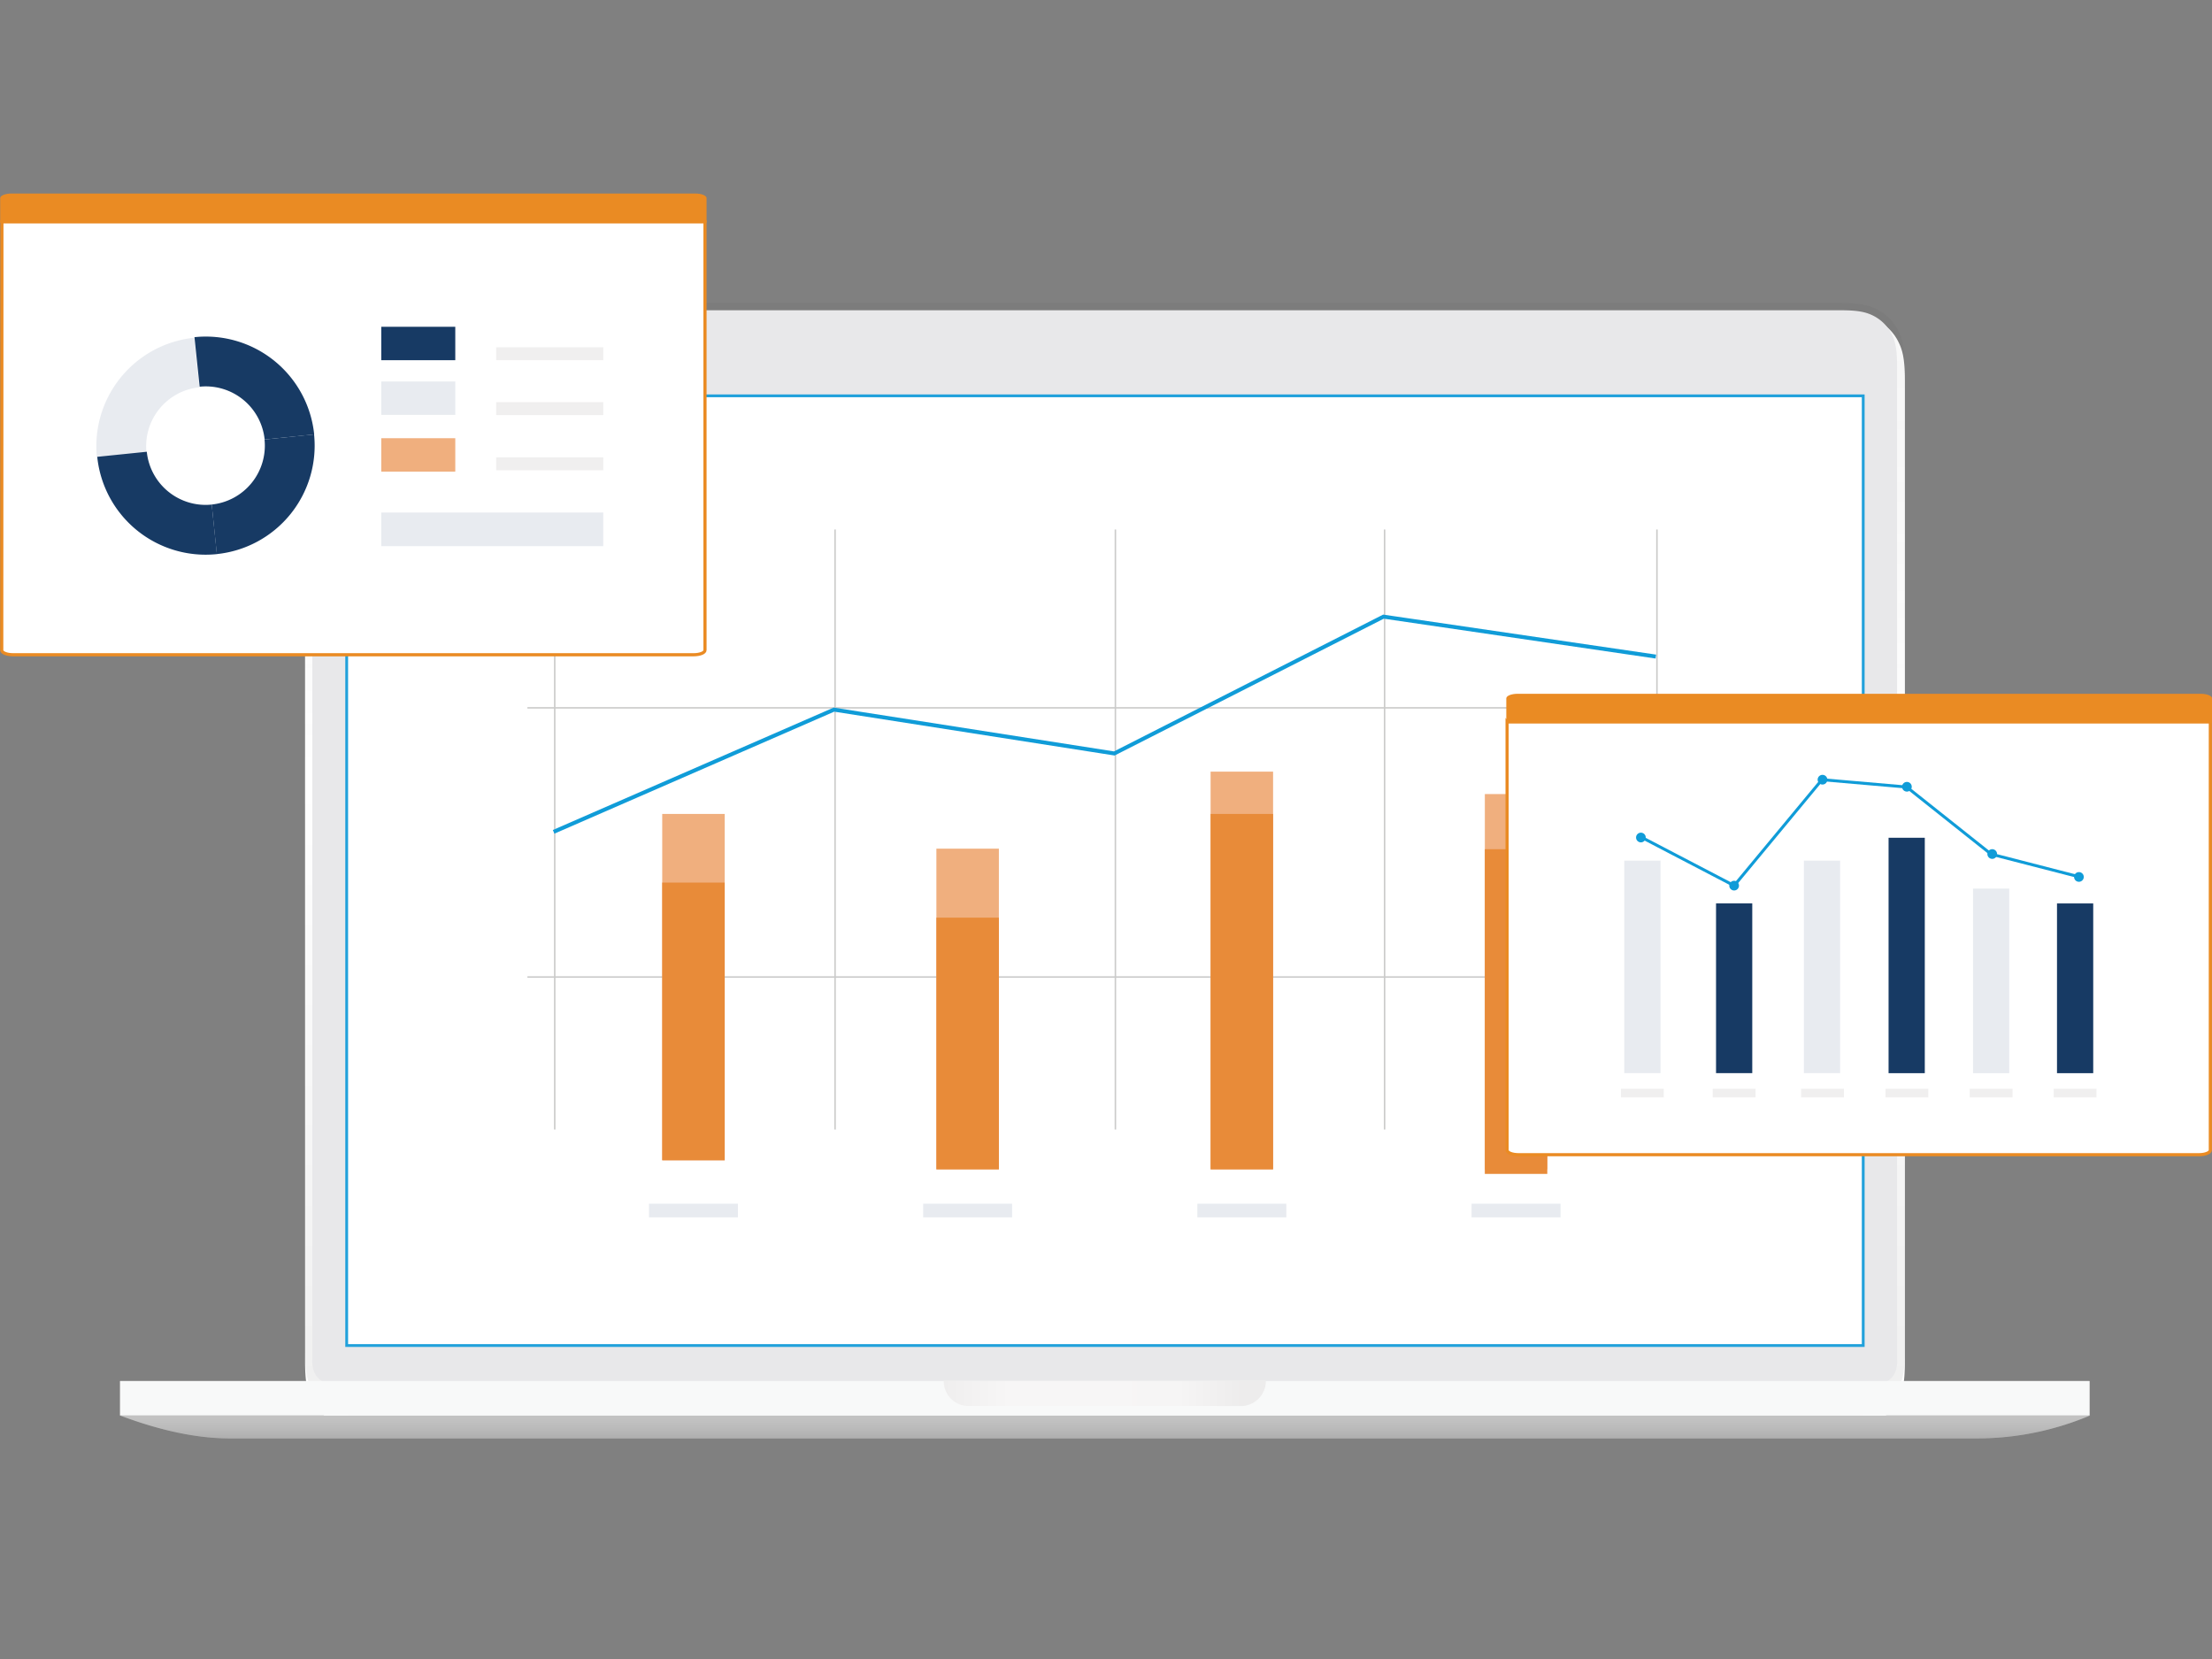 <?xml version="1.0" encoding="UTF-8"?>
<svg xmlns="http://www.w3.org/2000/svg" xmlns:xlink="http://www.w3.org/1999/xlink" id="Layer_1" data-name="Layer 1" viewBox="0 0 560 420">
  <rect x="0" y="0" width="560" height="420" fill="#808080" stroke="none"/>
  <defs>
    <style>.cls-1,.cls-12,.cls-18,.cls-2{fill:#fff;}.cls-11,.cls-2,.cls-9{fill-opacity:0.08;}.cls-10,.cls-11,.cls-2,.cls-3,.cls-4,.cls-6,.cls-7,.cls-8,.cls-9{fill-rule:evenodd;}.cls-3{fill-opacity:0.06;fill:url(#linear-gradient);}.cls-4{fill:#e8e8ea;}.cls-25,.cls-26,.cls-5{isolation:isolate;}.cls-6{fill:silver;}.cls-7{fill-opacity:0.1;fill:url(#linear-gradient-2);}.cls-8{fill:#fafbfb;}.cls-9{fill:#e9e9ea;}.cls-10{fill:#f7f6f6;}.cls-11{fill:url(#linear-gradient-3);}.cls-12{stroke:#21a1db;stroke-width:0.71px;}.cls-12,.cls-13,.cls-16,.cls-18,.cls-21,.cls-24,.cls-25,.cls-26{stroke-miterlimit:10;}.cls-13,.cls-16,.cls-21,.cls-24,.cls-25,.cls-26,.cls-27{fill:none;}.cls-13{stroke:#cbcbca;stroke-width:0.38px;}.cls-14{fill:#f0af7e;}.cls-15{fill:#e88b39;}.cls-16,.cls-21{stroke:#109cd8;}.cls-17,.cls-20{fill:#173a64;}.cls-17,.cls-26{opacity:0.1;}.cls-18{stroke:#ea8b23;stroke-width:0.8px;}.cls-19{fill:#ea8b23;}.cls-21{stroke-width:0.75px;}.cls-22{fill:#109cd8;}.cls-23{fill:#f0efef;}.cls-24,.cls-25,.cls-26{stroke:#173a64;stroke-width:12.61px;}</style>
    <linearGradient id="linear-gradient" x1="2601.1" y1="726.65" x2="2601.1" y2="726.91" gradientTransform="matrix(1530, 0, 0, -1065, -3979397.83, 774236.69)" gradientUnits="userSpaceOnUse">
      <stop offset="0"></stop>
      <stop offset="0.57" stop-color="#fff"></stop>
      <stop offset="1" stop-opacity="0.5"></stop>
    </linearGradient>
    <linearGradient id="linear-gradient-2" x1="2601.5" y1="817.24" x2="2601.5" y2="816.97" gradientTransform="matrix(1884, 0, 0, -22, -4900951.83, 18336.41)" gradientUnits="userSpaceOnUse">
      <stop offset="0" stop-color="#fff" stop-opacity="0.5"></stop>
      <stop offset="1"></stop>
    </linearGradient>
    <linearGradient id="linear-gradient-3" x1="2592.64" y1="808.47" x2="2592.38" y2="808.47" gradientTransform="matrix(308, 0, 0, -24, -798214.28, 19754.92)" gradientUnits="userSpaceOnUse">
      <stop offset="0" stop-opacity="0.5"></stop>
      <stop offset="0.21" stop-color="#e8e7e7" stop-opacity="0.5"></stop>
      <stop offset="0.74" stop-color="#fff" stop-opacity="0.5"></stop>
      <stop offset="1" stop-opacity="0.5"></stop>
    </linearGradient>
  </defs>
  <g id="back-frame">
    <path id="path-2" class="cls-1" d="M94.07,78.32H465.14c5.91,0,8.05.61,10.19,1.78a11.81,11.81,0,0,1,5,5c1.14,2.17,1.79,4.31,1.79,10.19v248c0,5.92-.61,8.06-1.79,10.19a11.81,11.81,0,0,1-5,5c-2.14,1.14-4.31,1.78-10.19,1.78H94.07c-5.92,0-8-.6-10.19-1.78a11.78,11.78,0,0,1-5-5c-1.14-2.13-1.78-4.31-1.78-10.19v-248c0-5.92.6-8,1.78-10.19a11.83,11.83,0,0,1,5-5C86,78.93,88.19,78.32,94.07,78.32Z" transform="translate(0.13 1.16)"></path>
  </g>
  <path class="cls-2" d="M528.64,357.19v-8.72H30.49v8.72h-.25Q45.9,363,58.07,363H500.6A73.69,73.69,0,0,0,529,357.19Z" transform="translate(0.13 1.16)"></path>
  <g id="back-frame-2" data-name="back-frame">
    <path id="path-2-2" data-name="path-2" class="cls-3" d="M94.05,75.54H465.12c5.91,0,8.05.61,10.19,1.78a11.83,11.83,0,0,1,5,5c1.14,2.17,1.78,4.31,1.78,10.19v248c0,5.91-.61,8.05-1.78,10.18a11.78,11.78,0,0,1-5,5c-2.14,1.14-4.31,1.78-10.19,1.78H94.05c-5.91,0-8-.6-10.19-1.78a11.83,11.83,0,0,1-5-5c-1.14-2.13-1.78-4.31-1.78-10.18V92.5c0-5.91.61-8,1.78-10.19a11.83,11.83,0,0,1,5-5C86,76.15,88.17,75.54,94.05,75.54Z" transform="translate(0.13 1.16)"></path>
  </g>
  <path id="front-frame" class="cls-4" d="M93.34,77.39H465.73c4.48,0,6.52.4,8.62,1.5a10.53,10.53,0,0,1,4.31,4.31c1.1,2.1,1.49,4.13,1.49,8.62V342.94a7,7,0,0,1-.67,3.71,4.76,4.76,0,0,1-1.93,1.92,7,7,0,0,1-3.7.68H85.25a7,7,0,0,1-3.71-.68,4.73,4.73,0,0,1-1.92-1.92,7.06,7.06,0,0,1-.68-3.71V91.82c0-4.49.4-6.52,1.5-8.62a10.53,10.53,0,0,1,4.31-4.31C86.85,77.79,88.88,77.39,93.34,77.39Z" transform="translate(0.13 1.16)"></path>
  <g id="bottom">
    <g class="cls-5">
      <path id="path-7" class="cls-6" d="M30.24,357.19H529A73.69,73.69,0,0,1,500.6,363H58C49.91,363,40.61,361.08,30.24,357.19Z" transform="translate(0.13 1.16)"></path>
    </g>
    <path id="path-7-2" data-name="path-7" class="cls-7" d="M30.49,357.19H528.92A73.68,73.68,0,0,1,500.57,363H58C49.91,363,40.93,361.08,30.49,357.19Z" transform="translate(0.13 1.16)"></path>
    <g id="edge">
      <polygon id="path-9" class="cls-8" points="30.38 349.62 529.02 349.62 529.02 358.35 30.38 358.35 30.38 349.62"></polygon>
      <g class="cls-5">
        <polygon id="path-9-2" data-name="path-9" class="cls-9" points="30.38 349.62 529.02 349.62 529.02 358.35 30.38 358.35 30.38 349.62"></polygon>
      </g>
    </g>
  </g>
  <g id="handle">
    <path id="path-11" class="cls-10" d="M238.79,348.47h81.55a6.35,6.35,0,0,1-6.34,6.34H245.17A6.33,6.33,0,0,1,238.79,348.47Z" transform="translate(0.13 1.16)"></path>
    <path id="path-11-2" data-name="path-11" class="cls-11" d="M238.79,348.47h81.55a6.35,6.35,0,0,1-6.34,6.34H245.17A6.33,6.33,0,0,1,238.79,348.47Z" transform="translate(0.13 1.16)"></path>
  </g>
  <rect class="cls-12" x="87.77" y="100.21" width="383.93" height="240.43"></rect>
  <line class="cls-13" x1="140.44" y1="134.05" x2="140.44" y2="285.95"></line>
  <line class="cls-13" x1="211.41" y1="134.05" x2="211.41" y2="285.95"></line>
  <line class="cls-13" x1="282.38" y1="134.05" x2="282.38" y2="285.95"></line>
  <line class="cls-13" x1="350.53" y1="134.05" x2="350.53" y2="285.95"></line>
  <line class="cls-13" x1="419.48" y1="134.05" x2="419.48" y2="285.95"></line>
  <line class="cls-13" x1="426.48" y1="179.2" x2="133.52" y2="179.2"></line>
  <line class="cls-13" x1="426.48" y1="247.35" x2="133.52" y2="247.35"></line>
  <rect class="cls-14" x="131.58" y="240.83" width="87.68" height="15.82" transform="translate(-73.18 425.32) rotate(-90)"></rect>
  <rect class="cls-14" x="204.24" y="246.38" width="81.19" height="15.82" transform="translate(-9.32 500.28) rotate(-90)"></rect>
  <rect class="cls-14" x="263.91" y="236.63" width="100.69" height="15.82" transform="translate(69.85 559.95) rotate(-90)"></rect>
  <rect class="cls-14" x="336.17" y="239.47" width="95.01" height="15.82" transform="translate(136.44 632.21) rotate(-90)"></rect>
  <rect class="cls-15" x="140.27" y="249.52" width="70.3" height="15.82" transform="translate(-81.87 434.01) rotate(-90)"></rect>
  <rect class="cls-15" x="212.98" y="255.11" width="63.72" height="15.82" transform="translate(-18.05 509.02) rotate(-90)"></rect>
  <rect class="cls-15" x="269.26" y="241.98" width="89.98" height="15.82" transform="translate(64.5 565.3) rotate(-90)"></rect>
  <rect class="cls-15" x="342.58" y="247.03" width="82.2" height="15.82" transform="translate(128.87 639.77) rotate(-90)"></rect>
  <polyline class="cls-16" points="140.16 210.59 211.13 179.65 282.1 190.75 350.25 156.11 419.2 166.22"></polyline>
  <rect class="cls-17" x="164.3" y="304.74" width="22.52" height="3.45"></rect>
  <rect class="cls-17" x="233.71" y="304.74" width="22.52" height="3.45"></rect>
  <rect class="cls-17" x="303.13" y="304.74" width="22.52" height="3.45"></rect>
  <rect class="cls-17" x="372.55" y="304.74" width="22.52" height="3.45"></rect>
  <path class="cls-18" d="M381.45,181.62h178V290c0,.64-1.26,1.17-2.88,1.17H384.29c-1.58,0-2.88-.51-2.88-1.17l0-108.42Z" transform="translate(0.13 1.16)"></path>
  <path class="cls-19" d="M559.74,181.85H381.21v-6.21c0-.64,1.27-1.16,2.89-1.16H557c1.58,0,2.89.51,2.89,1.16v6.21Z" transform="translate(0.13 1.16)"></path>
  <rect class="cls-17" x="388.76" y="239.04" width="53.8" height="9.17" transform="translate(172.17 660.44) rotate(-90)"></rect>
  <rect class="cls-20" x="417.4" y="244.46" width="42.97" height="9.17" transform="translate(189.98 689.08) rotate(-90)"></rect>
  <rect class="cls-17" x="434.23" y="239.04" width="53.8" height="9.17" transform="translate(217.64 705.91) rotate(-90)"></rect>
  <rect class="cls-20" x="452.77" y="236.14" width="59.6" height="9.17" transform="translate(241.98 724.46) rotate(-90)"></rect>
  <rect class="cls-17" x="480.58" y="242.58" width="46.73" height="9.17" transform="translate(256.92 752.27) rotate(-90)"></rect>
  <rect class="cls-20" x="503.72" y="244.46" width="42.97" height="9.17" transform="translate(276.3 775.41) rotate(-90)"></rect>
  <polyline class="cls-21" points="415.79 212.09 439.02 224.21 461.26 197.39 482.71 199.25 504.08 216.24 526.5 222.01"></polyline>
  <circle class="cls-22" cx="415.42" cy="212.03" r="1.23"></circle>
  <circle class="cls-22" cx="439.02" cy="224.21" r="1.23"></circle>
  <circle class="cls-22" cx="461.39" cy="197.39" r="1.23"></circle>
  <circle class="cls-22" cx="482.76" cy="199.18" r="1.23"></circle>
  <circle class="cls-22" cx="504.36" cy="216.21" r="1.23"></circle>
  <circle class="cls-22" cx="526.31" cy="222.01" r="1.23"></circle>
  <rect class="cls-23" x="410.37" y="275.63" width="10.84" height="2.19"></rect>
  <rect class="cls-23" x="433.6" y="275.63" width="10.84" height="2.19"></rect>
  <rect class="cls-23" x="455.97" y="275.63" width="10.84" height="2.19"></rect>
  <rect class="cls-23" x="477.34" y="275.63" width="10.84" height="2.19"></rect>
  <rect class="cls-23" x="498.66" y="275.63" width="10.84" height="2.19"></rect>
  <rect class="cls-23" x="519.92" y="275.63" width="10.84" height="2.19"></rect>
  <path class="cls-18" d="M.35,55h178V163.44c0,.64-1.26,1.16-2.88,1.16H3.19c-1.58,0-2.88-.51-2.88-1.16L.35,55Z" transform="translate(0.13 1.16)"></path>
  <path class="cls-19" d="M178.63,55.25H-.08V49c0-.64,1.26-1.17,2.89-1.17H175.86c1.59,0,2.89.51,2.89,1.17v6.21Z" transform="translate(0.13 1.16)"></path>
  <rect class="cls-17" x="120.23" y="104.74" width="8.51" height="56.2" transform="translate(-8.22 258.49) rotate(-90)"></rect>
  <rect class="cls-17" x="101.53" y="90.28" width="8.46" height="18.74" transform="translate(6.24 206.57) rotate(-90)"></rect>
  <rect class="cls-20" x="101.53" y="76.43" width="8.46" height="18.74" transform="translate(20.09 192.72) rotate(-90)"></rect>
  <path class="cls-24" d="M49.76,90.47a21.28,21.28,0,0,1,23.38,19" transform="translate(0.13 1.16)"></path>
  <path class="cls-25" d="M73.11,109.46a21.29,21.29,0,0,1-19,23.38" transform="translate(0.13 1.16)"></path>
  <path class="cls-24" d="M54.13,132.85a21.28,21.28,0,0,1-23.37-19" transform="translate(0.13 1.16)"></path>
  <path class="cls-26" d="M30.68,114a21.29,21.29,0,0,1,19-23.38" transform="translate(0.13 1.16)"></path>
  <rect class="cls-14" x="101.53" y="104.64" width="8.46" height="18.74" transform="translate(-8.12 220.93) rotate(-90)"></rect>
  <rect class="cls-23" x="137.4" y="74.85" width="3.27" height="27.11" transform="translate(50.77 228.59) rotate(-90)"></rect>
  <rect class="cls-23" x="137.4" y="88.74" width="3.27" height="27.11" transform="translate(36.88 242.48) rotate(-90)"></rect>
  <rect class="cls-23" x="137.4" y="102.7" width="3.27" height="27.11" transform="translate(22.92 256.45) rotate(-90)"></rect>
  <rect class="cls-27" width="560" height="420"></rect>
</svg>
